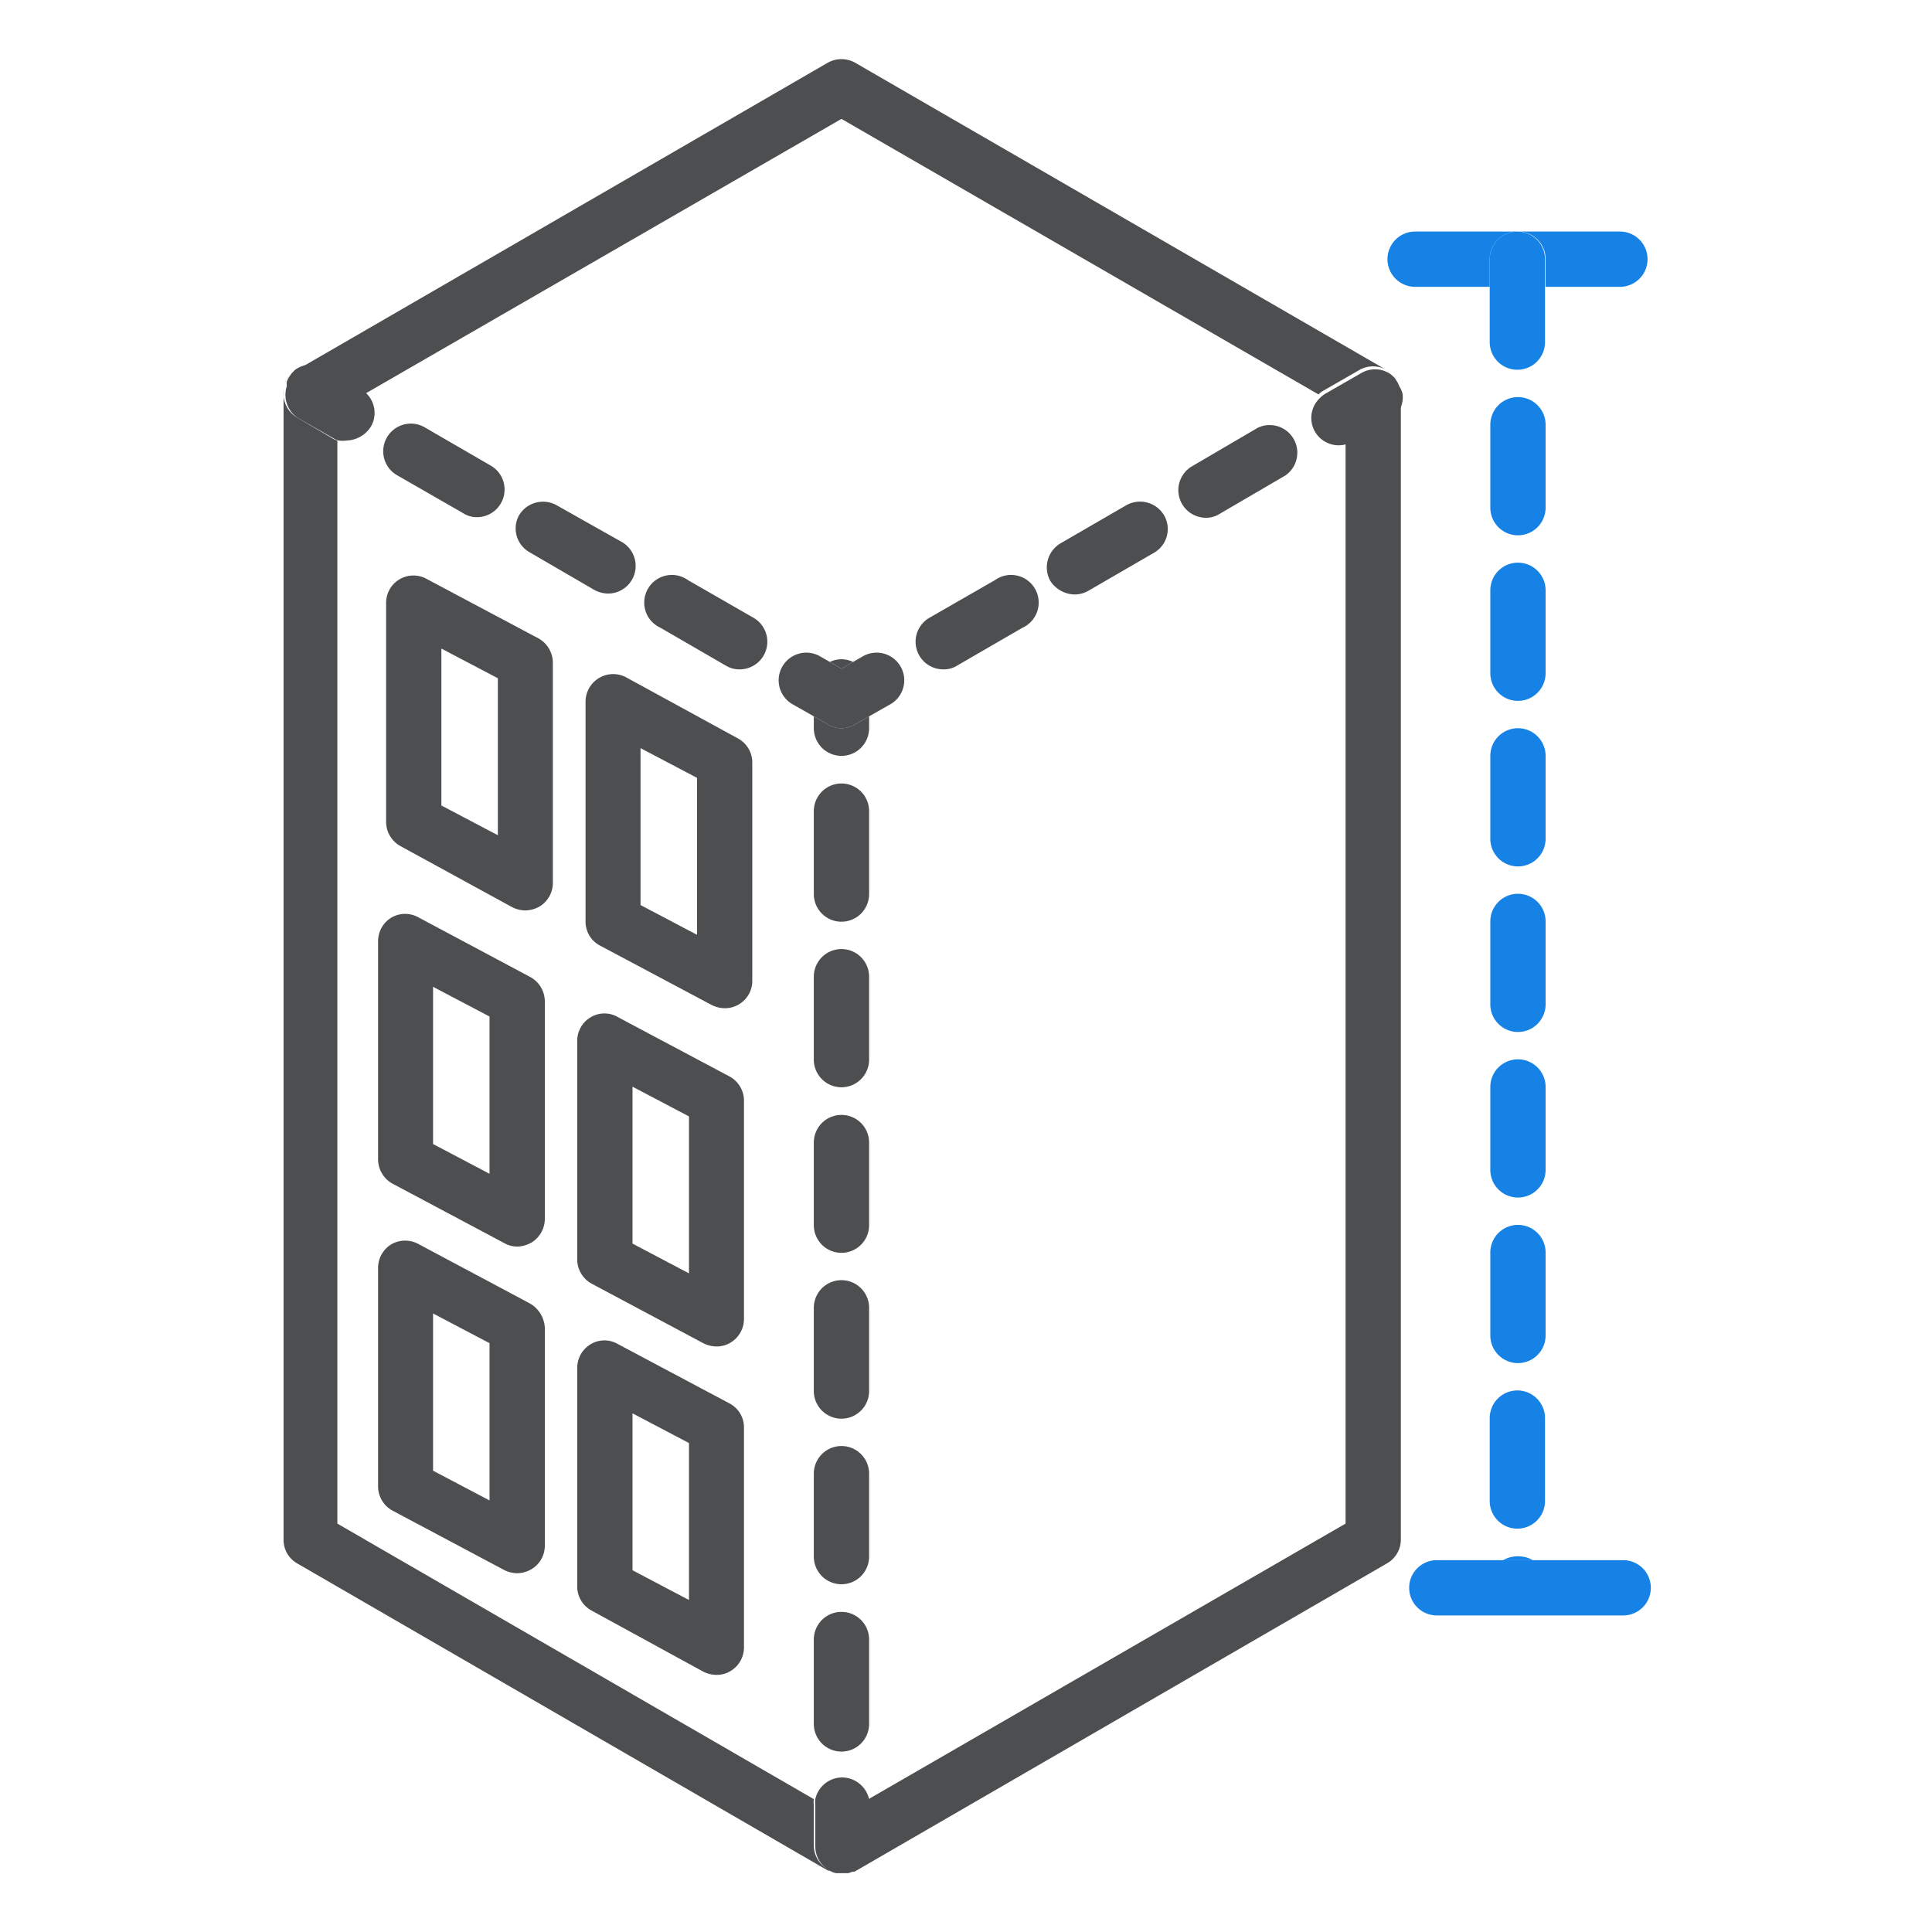 <?xml version="1.0" encoding="UTF-8"?>
<svg xmlns="http://www.w3.org/2000/svg" id="a557c115-6fe3-49b6-89e2-0cc690883461" data-name="Mockup" width="65" height="65" viewBox="0 0 65 65">
  <g>
    <path d="M27.38,62.12V60.73a.69.69,0,0,1,0-.2L11.35,51.26V14.82a.58.58,0,0,1-.18-.08L10,14.05a.94.94,0,0,1-.46-.9V51.8a.91.91,0,0,0,.46.8L27.85,62.93a.2.2,0,0,0,.08,0A.93.93,0,0,1,27.38,62.12Z" fill="#4c4e4f"></path>
    <path d="M47.08,13a.83.83,0,0,1,0,.15A.83.83,0,0,0,47.08,13Z" fill="#4c4e4f"></path>
    <path d="M9.72,12.64a1,1,0,0,0-.17.29,1,1,0,0,1,.07-.15Z" fill="#4c4e4f"></path>
    <path d="M9.75,12.61l.11-.11Z" fill="#4c4e4f"></path>
    <path d="M46.66,14.05l-1.2.69a.77.77,0,0,1-.19.08V51.26L29.22,60.53a1.36,1.36,0,0,1,0,.2v1.39a.93.93,0,0,1-.55.85.2.2,0,0,0,.08,0L46.66,52.6a.92.92,0,0,0,.47-.8V13.24s0-.06,0-.09A.92.92,0,0,1,46.66,14.05Z" fill="#4c4e4f"></path>
    <path d="M9.5,13.12a.83.83,0,0,1,0-.15A.83.83,0,0,0,9.5,13.12Z" fill="#4c4e4f"></path>
    <path d="M10.89,12.44l1.21.69.16.13L28.31,4l16.05,9.27a.76.76,0,0,1,.17-.13l1.2-.69a.92.92,0,0,1,1,.05l-.08-.05L28.77,2.11a.94.94,0,0,0-.92,0L10,12.44l-.08.05A.92.92,0,0,1,10.89,12.44Z" fill="#4c4e4f"></path>
    <path d="M46.76,12.5l.12.11Z" fill="#4c4e4f"></path>
    <path d="M47.07,12.93a1.18,1.18,0,0,0-.16-.29l.09.14A1,1,0,0,1,47.07,12.93Z" fill="#4c4e4f"></path>
    <path d="M28.11,63A.53.53,0,0,1,28,63,.53.53,0,0,0,28.11,63Z" fill="#4c4e4f"></path>
    <path d="M28.31,63.05h0Z" fill="#4c4e4f"></path>
    <path d="M28.67,63l-.15.05Z" fill="#4c4e4f"></path>
    <path d="M28.47,63h0Z" fill="#4c4e4f"></path>
    <path d="M28.7,22.27a.89.89,0,0,0-.78,0l.39.23Z" fill="#4c4e4f"></path>
    <path d="M29.24,24.5v-.4l-.47.27a.88.88,0,0,1-.92,0l-.47-.27v.4a.93.93,0,0,0,1.86,0Z" fill="#4c4e4f"></path>
    <path d="M29.24,30.08V27.29a.93.93,0,0,0-1.86,0v2.79a.93.93,0,0,0,1.86,0Z" fill="#4c4e4f"></path>
    <path d="M29.24,58V55.16a.93.93,0,0,0-1.86,0V58a.93.93,0,0,0,1.86,0Z" fill="#4c4e4f"></path>
    <path d="M29.24,46.8V44a.93.93,0,0,0-1.86,0V46.8a.93.93,0,0,0,1.86,0Z" fill="#4c4e4f"></path>
    <path d="M29.24,52.37V49.58a.93.93,0,0,0-1.86,0v2.79a.93.93,0,0,0,1.86,0Z" fill="#4c4e4f"></path>
    <path d="M29.24,35.65V32.86a.93.93,0,0,0-1.86,0v2.79a.93.93,0,0,0,1.86,0Z" fill="#4c4e4f"></path>
    <path d="M29.24,41.22V38.44a.93.93,0,0,0-1.86,0v2.78a.93.93,0,0,0,1.86,0Z" fill="#4c4e4f"></path>
    <path d="M29.24,62.12V60.73a1.36,1.36,0,0,0,0-.2.94.94,0,0,0-.91-.73.93.93,0,0,0-.9.73.69.69,0,0,0,0,.2v1.39a.93.93,0,0,0,.55.85h0a.53.53,0,0,0,.15.05h.41l.15-.05h0A.93.93,0,0,0,29.24,62.12Z" fill="#4c4e4f"></path>
    <path d="M10,14.05l1.21.69a.58.58,0,0,0,.18.08.92.92,0,0,0,.28,0,1,1,0,0,0,.81-.47.92.92,0,0,0-.18-1.14l-.16-.13-1.21-.69a.92.92,0,0,0-1,.05h0l-.11.11,0,0-.1.14a1,1,0,0,0-.07.15v0a.83.83,0,0,0,0,.15v0A.94.94,0,0,0,10,14.05Z" fill="#4c4e4f"></path>
    <path d="M17.8,18.57,20,19.85a1,1,0,0,0,.46.12.93.93,0,0,0,.47-1.73L18.73,17a.94.94,0,0,0-1.27.34A.92.92,0,0,0,17.8,18.57Z" fill="#4c4e4f"></path>
    <path d="M25.36,20.79l-2.21-1.27a.93.93,0,1,0-.93,1.6l2.21,1.28a.88.88,0,0,0,.46.12.93.93,0,0,0,.47-1.73Z" fill="#4c4e4f"></path>
    <path d="M13.38,16l2.21,1.27a.84.84,0,0,0,.46.13.93.93,0,0,0,.47-1.73l-2.21-1.28A.93.93,0,1,0,13.38,16Z" fill="#4c4e4f"></path>
    <path d="M28.31,24.5a.84.84,0,0,0,.46-.13l.47-.27.74-.42a.93.93,0,0,0-.93-1.61l-.35.2-.39.23-.39-.23-.35-.2a.93.93,0,0,0-.93,1.61l.74.42.47.27A.84.84,0,0,0,28.31,24.5Z" fill="#4c4e4f"></path>
    <path d="M31.73,22.52a.83.83,0,0,0,.46-.12l2.21-1.28a.93.93,0,1,0-.93-1.6l-2.21,1.27a.93.93,0,0,0,.47,1.73Z" fill="#4c4e4f"></path>
    <path d="M40.57,17.42a.84.84,0,0,0,.46-.13L43.24,16a.93.93,0,0,0-.92-1.61L40.1,15.69a.93.93,0,0,0,.47,1.73Z" fill="#4c4e4f"></path>
    <path d="M36.15,20a.93.93,0,0,0,.46-.12l2.21-1.28a.92.92,0,0,0,.34-1.27A.94.94,0,0,0,37.89,17l-2.21,1.28a.94.94,0,0,0-.34,1.27A1,1,0,0,0,36.15,20Z" fill="#4c4e4f"></path>
    <path d="M47.08,13s0,0,0,0a1,1,0,0,0-.07-.15l-.09-.14,0,0-.12-.11h0a.92.92,0,0,0-1-.05l-1.2.69a.76.76,0,0,0-.17.13.92.92,0,0,0,.91,1.56.77.77,0,0,0,.19-.08l1.2-.69a.92.92,0,0,0,.46-.9v0A.83.83,0,0,0,47.08,13Z" fill="#4c4e4f"></path>
    <path d="M52,8.72v.93H54.5a.93.93,0,0,0,0-1.86H51.05A.93.93,0,0,1,52,8.72Z" fill="#1782e5"></path>
    <path d="M50.12,9.65V8.72a.93.93,0,0,1,.93-.93H47.61a.93.93,0,1,0,0,1.86Z" fill="#1782e5"></path>
    <path d="M52,31a.93.93,0,0,0-1.86,0v2.79a.93.93,0,0,0,1.86,0Z" fill="#1782e5"></path>
    <path d="M52,36.57a.93.93,0,0,0-1.86,0v2.79a.93.93,0,0,0,1.86,0Z" fill="#1782e5"></path>
    <path d="M52,25.43a.93.93,0,0,0-1.86,0v2.79a.93.93,0,0,0,1.86,0Z" fill="#1782e5"></path>
    <path d="M51.05,52.36a1,1,0,0,0-.48.13h1A1,1,0,0,0,51.05,52.36Z" fill="#1782e5"></path>
    <path d="M52,42.14a.93.93,0,0,0-1.86,0v2.79a.93.93,0,0,0,1.86,0Z" fill="#1782e5"></path>
    <path d="M51.05,46.78a.93.93,0,0,0-.93.93V50.5a.93.93,0,0,0,1.86,0V47.71A.93.93,0,0,0,51.05,46.78Z" fill="#1782e5"></path>
    <path d="M52,19.86a.93.93,0,0,0-1.86,0v2.79a.93.93,0,0,0,1.86,0Z" fill="#1782e5"></path>
    <path d="M52,14.29a.93.93,0,0,0-1.86,0v2.79a.93.93,0,0,0,1.86,0Z" fill="#1782e5"></path>
    <path d="M50.12,8.72v2.79a.93.93,0,0,0,1.86,0V8.72a.93.93,0,0,0-1.86,0Z" fill="#1782e5"></path>
    <path d="M48.34,54.35h6.27a.93.93,0,0,0,0-1.86H48.34a.93.93,0,1,0,0,1.86Z" fill="#1782e5"></path>
    <path d="M18.12,21.48l-3.76-2a.92.92,0,0,0-1.37.81v7.37a.93.93,0,0,0,.49.81l3.75,2.05a1,1,0,0,0,.44.11,1,1,0,0,0,.48-.13.93.93,0,0,0,.45-.8V22.3A.94.94,0,0,0,18.12,21.48ZM16.75,28.1l-1.9-1V21.82l1.9,1Z" fill="#4c4e4f"></path>
    <path d="M24.82,24.84l-3.75-2.05a.93.93,0,0,0-1.37.82V31a.91.91,0,0,0,.48.81l3.76,2a1,1,0,0,0,.44.11.92.92,0,0,0,.93-.93V25.65A.92.92,0,0,0,24.82,24.84Zm-1.37,6.61-1.9-1V25.17l1.9,1Z" fill="#4c4e4f"></path>
    <path d="M17.84,32.87l-3.75-2a.92.92,0,0,0-.92,0,.93.93,0,0,0-.45.8V39a.94.94,0,0,0,.48.82l3.76,2a.88.88,0,0,0,.44.12,1,1,0,0,0,.47-.13.93.93,0,0,0,.46-.8V33.69A.94.94,0,0,0,17.84,32.87Zm-1.37,6.62-1.9-1V33.2l1.9,1Z" fill="#4c4e4f"></path>
    <path d="M24.55,36.22l-3.76-2a.9.9,0,0,0-.91,0,.92.92,0,0,0-.46.79v7.37a.93.93,0,0,0,.49.81l3.75,2a1,1,0,0,0,.44.11.91.91,0,0,0,.48-.13.93.93,0,0,0,.45-.8V37A.93.93,0,0,0,24.55,36.22Zm-1.37,6.62-1.9-1V36.56l1.9,1Z" fill="#4c4e4f"></path>
    <path d="M17.84,43.86l-3.75-2a.94.94,0,0,0-.92,0,.93.93,0,0,0-.45.8V50a.93.93,0,0,0,.48.82l3.76,2a1,1,0,0,0,.44.11,1,1,0,0,0,.47-.13.92.92,0,0,0,.46-.8V44.68A1,1,0,0,0,17.84,43.86Zm-1.37,6.62-1.9-1V44.19l1.9,1Z" fill="#4c4e4f"></path>
    <path d="M24.55,47.22l-3.76-2a.9.9,0,0,0-.91,0,.93.93,0,0,0-.46.8v7.36a.92.92,0,0,0,.49.81l3.75,2.05a1,1,0,0,0,.44.11.91.91,0,0,0,.48-.13.93.93,0,0,0,.45-.8V48A.91.91,0,0,0,24.55,47.22Zm-1.37,6.61-1.9-1V47.55l1.9,1Z" fill="#4c4e4f"></path>
  </g>
</svg>
